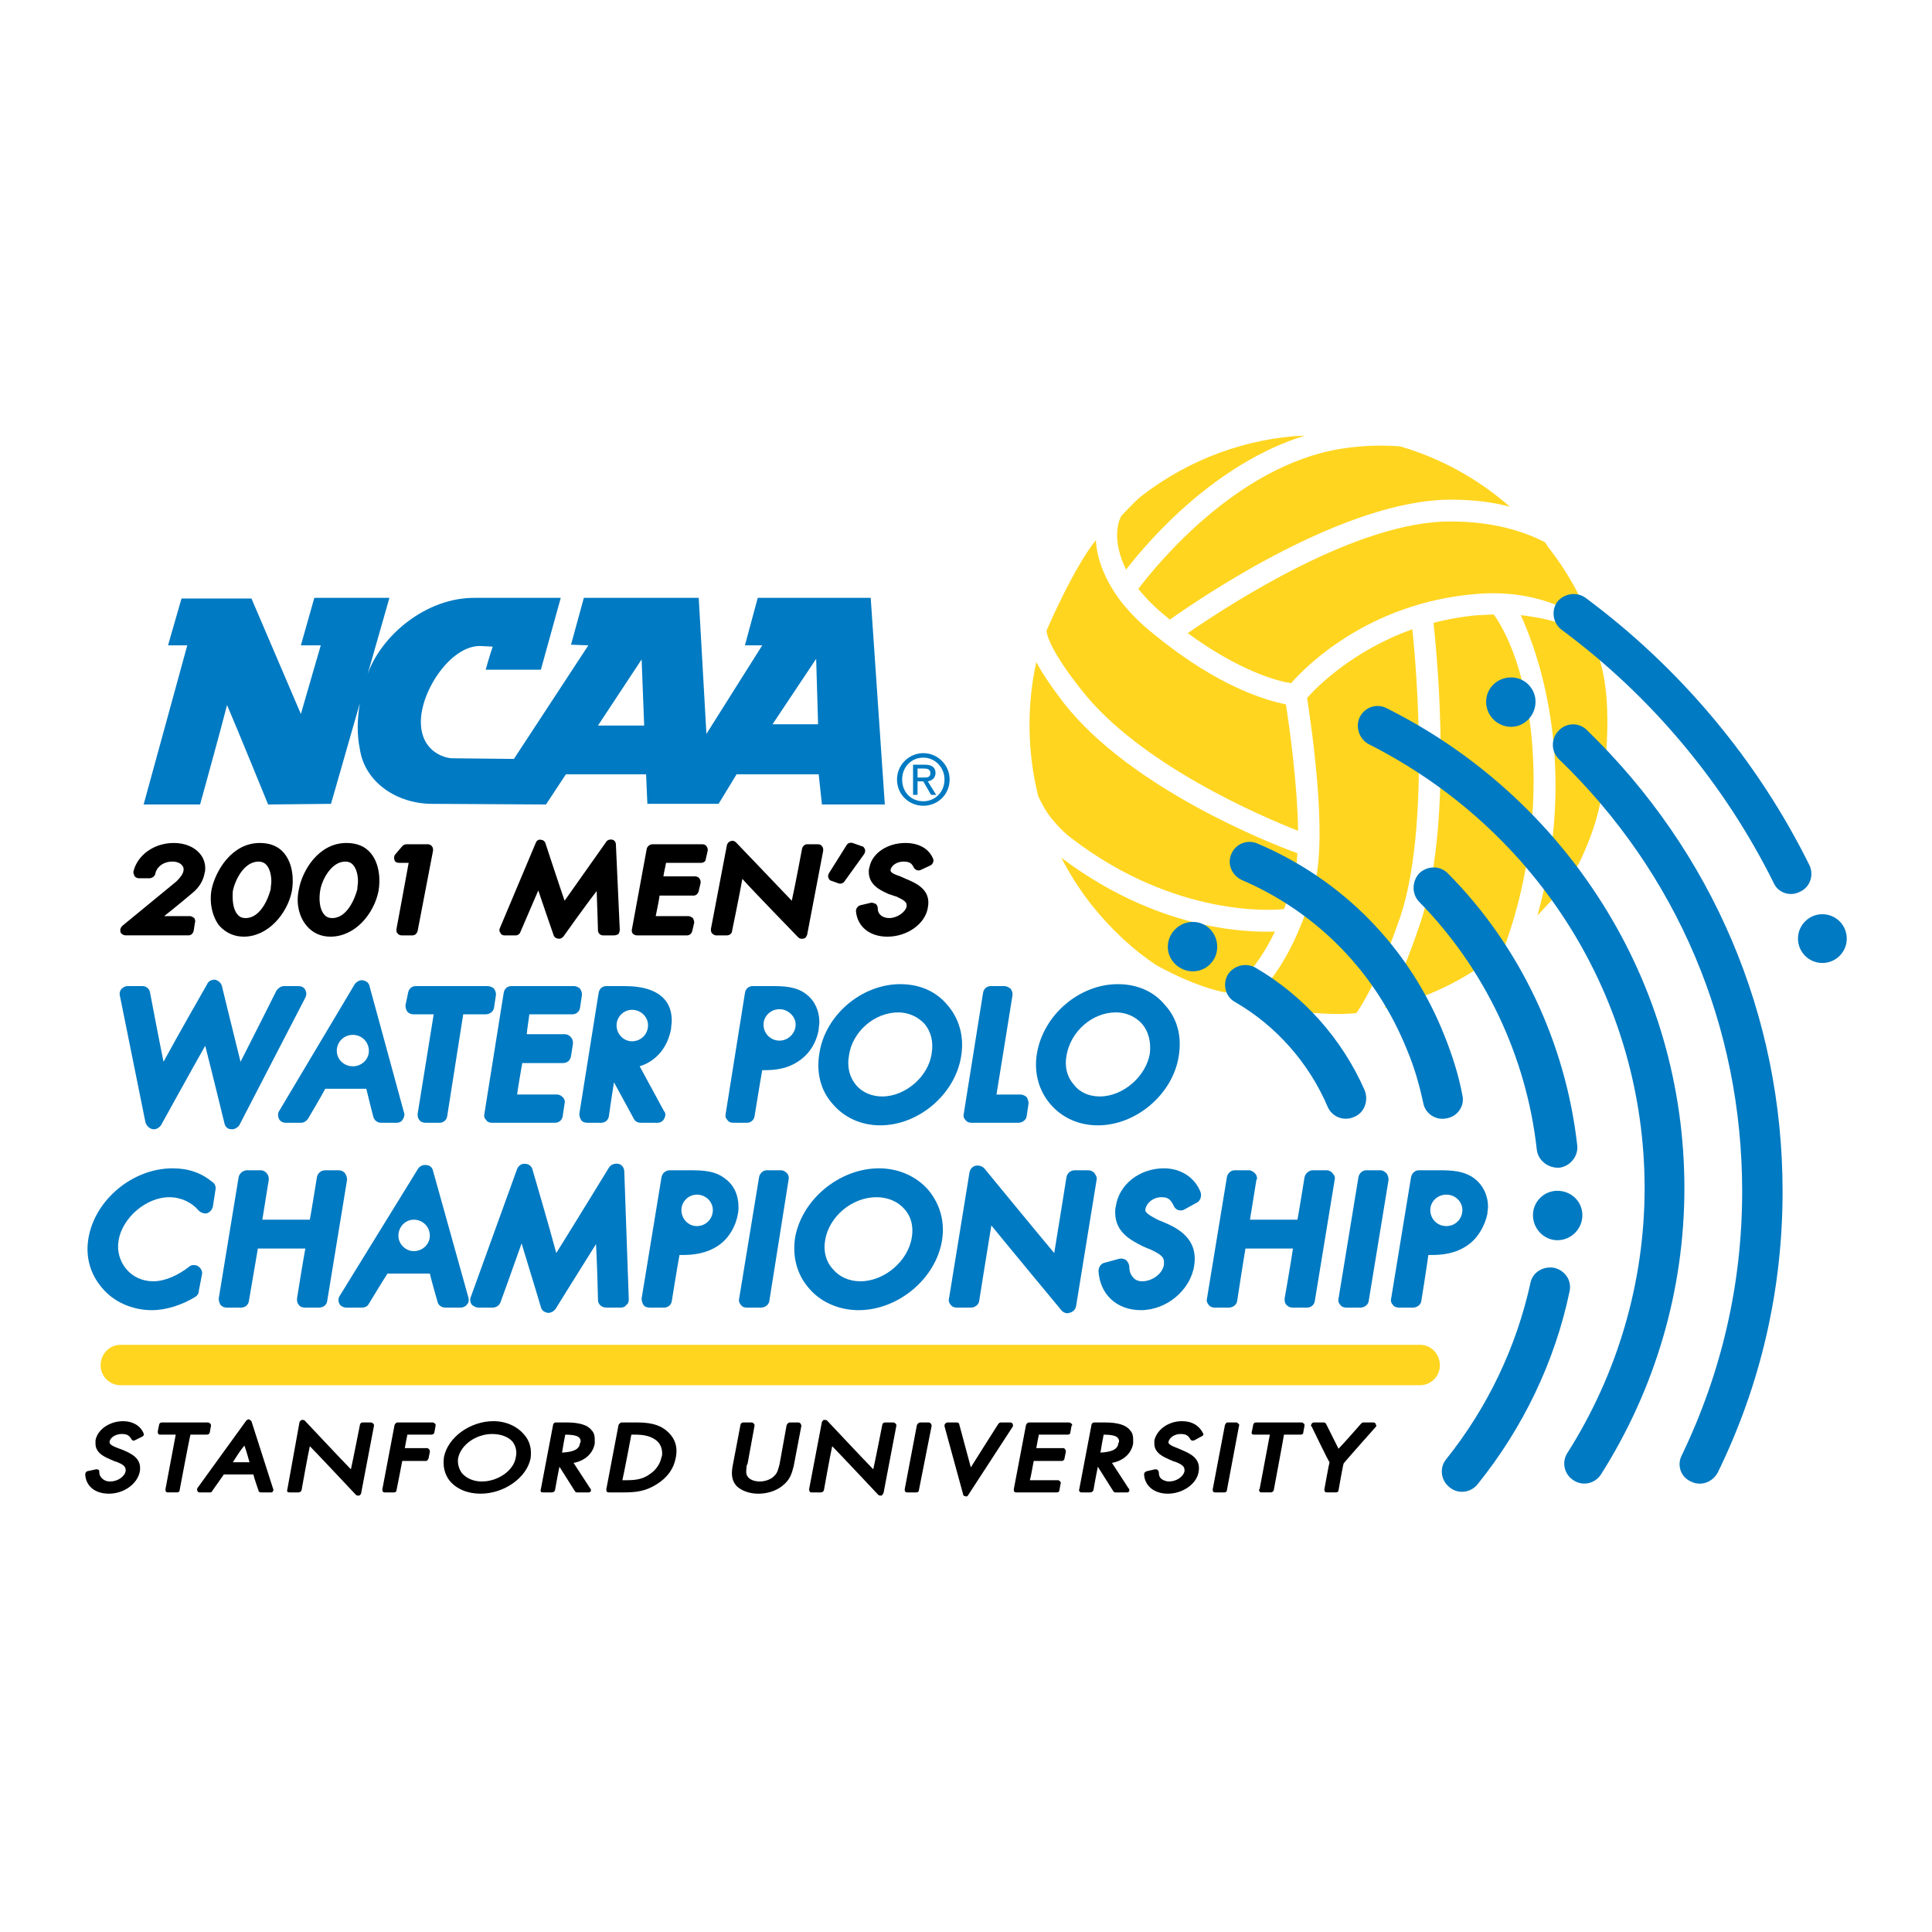 <?xml version="1.0" encoding="utf-8"?>
<!-- Generator: Adobe Illustrator 13.0.0, SVG Export Plug-In . SVG Version: 6.00 Build 14948)  -->
<!DOCTYPE svg PUBLIC "-//W3C//DTD SVG 1.0//EN" "http://www.w3.org/TR/2001/REC-SVG-20010904/DTD/svg10.dtd">
<svg version="1.0" id="Layer_1" xmlns="http://www.w3.org/2000/svg" xmlns:xlink="http://www.w3.org/1999/xlink" x="0px" y="0px"
	 width="192.756px" height="192.756px" viewBox="0 0 192.756 192.756" enable-background="new 0 0 192.756 192.756"
	 xml:space="preserve">
<g>
	<polygon fill-rule="evenodd" clip-rule="evenodd" fill="#FFFFFF" points="0,0 192.756,0 192.756,192.756 0,192.756 0,0 	"/>
	<path fill-rule="evenodd" clip-rule="evenodd" fill="#FFD520" d="M154.097,54.077c-1.985-1.024-5.059-2.049-9.348-2.049
		c-9.284-0.064-21.961,8.195-26.251,11.14c5.25,3.841,9.028,4.802,10.309,4.994c1.473-1.665,7.683-8.003,18.439-8.899
		c5.954-0.512,9.795,1.729,11.524,3.073c-0.961-2.753-2.434-5.378-4.354-7.811C154.353,54.397,154.225,54.205,154.097,54.077
		L154.097,54.077z"/>
	<path fill-rule="evenodd" clip-rule="evenodd" fill="#FFD520" d="M129.511,82.888c-0.064-4.738-0.896-10.564-1.216-12.613
		c-1.921-0.384-6.723-1.729-13.062-6.915c-1.409-1.088-2.497-2.241-3.329-3.265c-1.857-2.433-2.497-4.61-2.562-6.21
		c-2.241,2.753-4.93,9.027-4.93,9.027c0,0.064,0,1.537,3.457,5.891C113.697,76.293,126.054,81.543,129.511,82.888L129.511,82.888z"
		/>
	<path fill-rule="evenodd" clip-rule="evenodd" fill="#FFD520" d="M153.008,77.446c-0.128-10.18-3.137-14.981-3.97-16.134
		c-0.576,0-1.088,0.064-1.601,0.064c-1.473,0.128-2.944,0.384-4.417,0.769c0.448,3.969,1.92,20.616-1.345,30.027
		c-1.281,3.842-2.497,6.532-3.521,8.387c4.033-0.896,7.875-2.689,11.332-5.442c0.192-0.128,0.32-0.256,0.513-0.384
		C151.279,91.339,153.072,85.193,153.008,77.446L153.008,77.446z"/>
	<path fill-rule="evenodd" clip-rule="evenodd" fill="#FFD520" d="M104.926,81.671c0.576,0.705,1.28,1.473,2.176,2.113
		c10.244,7.747,19.912,7.043,21.001,6.915c0.384-0.96,0.704-1.984,0.96-3.073c0.192-0.641,0.32-1.473,0.384-2.497
		c-2.496-0.896-16.582-6.402-23.305-14.982c-1.28-1.665-2.177-3.009-2.753-4.098c-0.96,4.418-0.896,8.963,0.192,13.381
		C103.901,80.071,104.285,80.903,104.926,81.671L104.926,81.671z"/>
	<path fill-rule="evenodd" clip-rule="evenodd" fill="#FFD520" d="M139.69,91.531c2.945-8.708,1.665-24.649,1.217-28.747
		c-5.954,2.113-9.604,5.826-10.5,6.851c0.384,2.497,2.049,13.573,0.769,18.503c-1.985,7.363-4.994,10.692-6.787,12.036
		c0.064,0.064,7.427,1.346,10.948,0.896C136.426,99.471,137.962,96.525,139.69,91.531L139.69,91.531z"/>
	<path fill-rule="evenodd" clip-rule="evenodd" fill="#FFD520" d="M122.276,99.021c0.64-0.318,2.816-1.728,4.93-6.082
		c-3.266,0.128-11.973-0.32-21.32-7.363c0.832,1.601,1.793,3.137,2.945,4.61c1.921,2.433,4.161,4.545,6.595,6.146
		C119.203,98.383,121.572,98.895,122.276,99.021L122.276,99.021z"/>
	<path fill-rule="evenodd" clip-rule="evenodd" fill="#FFD520" d="M159.347,64.961c-0.704-0.641-1.024-2.817-7.619-3.586
		c1.856,4.034,5.762,15.238,1.665,29.964c1.601-1.729,3.329-3.458,4.354-5.634c1.856-4.034,2.24-6.659,2.497-10.436
		C160.755,68.098,159.538,65.921,159.347,64.961L159.347,64.961z"/>
	<path fill-rule="evenodd" clip-rule="evenodd" fill="#FFD520" d="M111.84,51.516l-0.128,0.32c-0.063,0.128-0.832,2.049,0.641,4.994
		c2.368-3.073,8.963-10.628,17.862-13.381c-5.762,0.256-11.524,2.305-16.391,6.083C113.057,50.171,111.84,51.516,111.84,51.516
		L111.84,51.516z"/>
	<path fill-rule="evenodd" clip-rule="evenodd" fill="#FFD520" d="M133.672,44.793c-10.308,1.729-18.246,11.524-20.104,13.958l0,0
		c0.833,1.024,1.793,1.985,3.01,2.945c0,0,0.063,0.064,0.128,0.128c3.265-2.305,17.479-11.972,28.043-11.972
		c2.305,0,4.226,0.256,5.89,0.704c-3.201-2.817-6.979-4.866-10.948-6.019C138.026,44.409,136.041,44.409,133.672,44.793
		L133.672,44.793z"/>
	<path fill-rule="evenodd" clip-rule="evenodd" fill="#007AC2" d="M59.66,72.388l4.354-6.595l0.256,6.595H59.66L59.66,72.388z
		 M77.075,72.26l4.354-6.53l0.192,6.53H77.075L77.075,72.26z M88.279,80.263L86.87,59.647H75.602l-1.281,4.738h1.729l-5.57,8.835
		l-0.768-13.573H58.251l-1.28,4.674l1.729,0.064l-7.427,11.333l-6.146-0.064c-0.64,0-3.137-0.576-3.137-3.649
		s2.945-7.555,5.89-7.555l1.28,0.064c-0.256,0.704-0.704,2.305-0.704,2.305h5.506l1.985-7.171h-8.515
		c-4.93-0.064-9.412,3.777-10.756,7.619l2.177-7.619h-7.491l-1.344,4.738h1.985l-1.985,6.851l-4.93-11.524h-6.979l-1.345,4.674
		h1.921L14.33,80.263h5.634c0,0,2.177-7.875,2.689-9.923c0.833,1.92,4.098,9.923,4.098,9.923l6.274-0.063l2.881-10.052
		c-0.256,1.537-0.32,3.073,0,4.61c0.512,3.329,3.713,5.442,7.235,5.442l11.332,0.063l1.985-3.009h8.003l0.128,2.945h7.106
		l1.793-2.945h8.195l0.32,3.009H88.279L88.279,80.263z"/>
	<path fill-rule="evenodd" clip-rule="evenodd" fill="#007AC2" d="M90.007,77.766c0-1.217,0.897-2.177,2.113-2.177
		c1.153,0,2.113,0.96,2.113,2.177c0,1.28-0.96,2.177-2.113,2.177C90.904,79.943,90.007,79.046,90.007,77.766L90.007,77.766z
		 M92.12,80.391c1.409,0,2.625-1.089,2.625-2.625c0-1.473-1.216-2.625-2.625-2.625c-1.408,0-2.625,1.152-2.625,2.625
		C89.495,79.302,90.712,80.391,92.12,80.391L92.12,80.391z M91.544,77.958h0.576l0.769,1.344h0.512l-0.833-1.344
		c0.384-0.064,0.769-0.32,0.769-0.832c0-0.577-0.384-0.833-1.088-0.833h-1.153v3.009h0.448V77.958L91.544,77.958z M91.544,77.574
		v-0.896h0.641c0.32,0,0.64,0.064,0.64,0.448c0,0.448-0.32,0.448-0.705,0.448H91.544L91.544,77.574z"/>
	<path fill-rule="evenodd" clip-rule="evenodd" d="M12.281,141.791c-1.344,0-2.561,0.832-2.753,1.92c0,0.064,0,0.193,0,0.32
		c0,0.961,0.96,1.346,1.537,1.602l0.448,0.191h0.064c0.64,0.256,0.96,0.447,0.96,0.832c0,0,0,0.064,0,0.129
		c-0.128,0.576-0.833,1.023-1.537,1.023c-0.384,0-0.64-0.127-0.833-0.32c-0.128-0.127-0.256-0.32-0.256-0.576
		c0-0.127,0-0.191-0.064-0.256c-0.064-0.064-0.192-0.064-0.256-0.064l-0.896,0.193c-0.128,0.064-0.192,0.191-0.192,0.32
		c0.064,1.152,0.96,1.92,2.369,1.92c1.473,0,2.817-0.961,3.073-2.176c0.256-1.41-0.96-1.857-1.665-2.178l-0.512-0.191
		c-0.512-0.193-0.896-0.385-0.832-0.641c0.064-0.449,0.64-0.77,1.216-0.77s0.769,0.193,0.96,0.514
		c0.064,0.127,0.192,0.191,0.32,0.127l0.768-0.383c0.128-0.064,0.192-0.193,0.128-0.32C14.01,142.238,13.242,141.791,12.281,141.791
		L12.281,141.791z"/>
	<path fill-rule="evenodd" clip-rule="evenodd" d="M20.925,142.943l0.128-0.705l0,0c0-0.127-0.064-0.191-0.064-0.191
		c-0.064-0.064-0.128-0.129-0.256-0.129h-4.609c-0.128,0-0.256,0.129-0.256,0.258l-0.128,0.639c0,0.064,0,0.193,0.064,0.256
		c0.064,0.064,0.128,0.064,0.192,0.064c0,0,1.089,0,1.537,0c-0.128,0.641-1.024,5.443-1.024,5.443v0.062
		c0,0.064,0,0.129,0.064,0.193c0.064,0.064,0.128,0.064,0.192,0.064h0.896c0.128,0,0.256-0.064,0.256-0.193
		c0,0,0.96-5.121,1.088-5.57c0.32,0,1.601,0,1.601,0C20.797,143.135,20.861,143.07,20.925,142.943L20.925,142.943z"/>
	<path fill-rule="evenodd" clip-rule="evenodd" d="M25.086,141.791c-0.064-0.064-0.128-0.129-0.256-0.191
		c-0.064,0-0.192,0.062-0.256,0.127l-4.866,6.723c-0.063,0.129-0.063,0.256,0,0.32c0.064,0.129,0.128,0.129,0.256,0.129h0.96
		c0.064,0,0.192,0,0.192-0.064c0,0,1.088-1.537,1.217-1.729c0.256,0,2.625,0,2.945,0c0.064,0.32,0.512,1.6,0.512,1.6
		c0,0.129,0.127,0.193,0.256,0.193h0.96c0.064,0,0.192,0,0.192-0.064c0.064-0.129,0.128-0.193,0.064-0.256L25.086,141.791
		L25.086,141.791z M24.382,144.225c0.192,0.512,0.384,1.215,0.512,1.664c-0.448,0-1.152,0-1.665,0
		C23.55,145.377,23.998,144.672,24.382,144.225L24.382,144.225z"/>
	<path fill-rule="evenodd" clip-rule="evenodd" d="M36.995,141.918h-0.833c-0.128,0-0.256,0.129-0.256,0.258
		c0,0-0.705,3.584-0.896,4.416c-0.64-0.639-4.61-4.865-4.61-4.865c-0.064-0.064-0.192-0.064-0.256-0.064
		c-0.127,0-0.192,0.129-0.256,0.193l-1.216,6.723c-0.064,0.127,0,0.191,0,0.256c0.064,0.064,0.192,0.064,0.256,0.064h0.833
		c0.128,0,0.256-0.064,0.32-0.193c0,0,0.64-3.584,0.832-4.418c0.64,0.641,4.61,4.867,4.61,4.867c0.064,0.062,0.192,0.062,0.32,0.062
		c0.064-0.062,0.192-0.127,0.192-0.256l1.28-6.723c0-0.062,0-0.127-0.064-0.191S37.123,141.918,36.995,141.918L36.995,141.918z"/>
	<path fill-rule="evenodd" clip-rule="evenodd" d="M43.142,141.918h-3.458c-0.192,0-0.256,0.129-0.32,0.258l-1.216,6.402
		c0,0.127,0,0.191,0.064,0.256s0.128,0.064,0.192,0.064H39.3c0.128,0,0.256-0.064,0.256-0.193c0,0,0.512-2.561,0.576-2.945
		c0.384,0,2.369,0,2.369,0c0.128,0,0.192-0.127,0.256-0.256l0.128-0.641c0-0.062,0-0.062,0-0.062c0-0.064,0-0.129-0.064-0.193
		s-0.128-0.127-0.192-0.127c0,0-1.729,0-2.241,0c0.064-0.385,0.192-1.025,0.256-1.346c0.384,0,2.369,0,2.369,0
		c0.192,0,0.256-0.064,0.32-0.191l0.128-0.705l0,0c0-0.127,0-0.191-0.064-0.191C43.333,141.982,43.27,141.918,43.142,141.918
		L43.142,141.918z"/>
	<path fill-rule="evenodd" clip-rule="evenodd" d="M49.224,141.791c-2.305,0-4.545,1.6-4.93,3.586
		c-0.128,0.895,0.064,1.729,0.576,2.367c0.704,0.834,1.793,1.281,3.073,1.281c2.369,0,4.609-1.6,4.994-3.521
		c0.128-0.896-0.064-1.729-0.64-2.369C51.593,142.303,50.504,141.791,49.224,141.791L49.224,141.791z M48.071,147.809
		c-0.833,0-1.537-0.32-1.985-0.832c-0.32-0.447-0.448-0.961-0.384-1.473c0.256-1.344,1.792-2.434,3.393-2.434
		c0.833,0,1.601,0.258,2.049,0.77c0.32,0.447,0.448,0.961,0.32,1.537C51.272,146.721,49.672,147.809,48.071,147.809L48.071,147.809z
		"/>
	<path fill-rule="evenodd" clip-rule="evenodd" d="M56.522,141.918h-1.088c-0.128,0-0.256,0.129-0.256,0.258l-1.217,6.402
		c-0.064,0.127,0,0.191,0,0.256c0.064,0.064,0.192,0.064,0.256,0.064h0.832c0.128,0,0.256-0.064,0.32-0.193
		c0,0,0.32-1.793,0.448-2.369c0.32,0.514,1.537,2.434,1.537,2.434c0.064,0.129,0.192,0.129,0.256,0.129h1.088
		c0.064,0,0.192,0,0.256-0.129c0-0.064,0-0.064,0-0.129c0-0.062,0-0.127-0.064-0.127c0,0-1.28-1.984-1.665-2.561
		c1.089-0.193,1.921-0.896,2.113-1.922c0-0.127,0-0.256,0-0.447c0-0.32-0.064-0.641-0.32-0.896
		C58.635,142.176,57.803,141.918,56.522,141.918L56.522,141.918z M56.395,143.135c0.576,0,1.217,0.064,1.409,0.32
		c0.064,0.064,0.128,0.193,0.128,0.32c0,0.064,0,0.129-0.064,0.191c-0.064,0.641-0.641,0.896-1.793,0.961
		C56.139,144.48,56.331,143.455,56.395,143.135L56.395,143.135L56.395,143.135z"/>
	<path fill-rule="evenodd" clip-rule="evenodd" d="M66.51,142.752c-0.832-0.705-1.856-0.834-3.073-0.834h-1.408
		c-0.128,0-0.256,0.129-0.32,0.258l-1.216,6.402c0,0.127,0,0.191,0.064,0.256s0.128,0.064,0.256,0.064h1.408
		c1.281,0,2.241-0.129,3.33-0.834c1.024-0.639,1.665-1.535,1.856-2.561C67.663,144.352,67.343,143.455,66.51,142.752L66.51,142.752z
		 M62.413,147.682c0,0-0.128,0-0.32,0c0.128-0.514,0.832-4.162,0.896-4.547c0.192,0,0.384,0,0.384,0
		c0.833,0,1.537,0.129,2.113,0.576c0.384,0.32,0.577,0.77,0.577,1.281c0,0.129,0,0.256-0.064,0.385
		c-0.128,0.639-0.512,1.279-1.216,1.729C64.078,147.617,63.31,147.682,62.413,147.682L62.413,147.682z"/>
	<path fill-rule="evenodd" clip-rule="evenodd" d="M79.635,141.918h-0.832c-0.128,0-0.256,0.129-0.32,0.258l-0.705,3.904
		c-0.128,0.449-0.192,0.896-0.576,1.217c-0.32,0.32-0.896,0.512-1.409,0.512s-1.024-0.191-1.216-0.512
		c-0.192-0.256-0.128-0.705-0.064-1.152l0.064-0.064l0.704-3.842c0-0.062,0-0.127-0.064-0.191s-0.128-0.129-0.192-0.129h-0.896
		c-0.128,0-0.256,0.129-0.256,0.258l-0.768,4.033c-0.128,0.703-0.192,1.473,0.448,2.113c0.512,0.447,1.28,0.703,2.113,0.703
		s1.729-0.256,2.369-0.768c0.832-0.641,0.96-1.281,1.152-1.986l0.768-4.033c0-0.062-0.064-0.127-0.064-0.191
		C79.828,141.982,79.764,141.918,79.635,141.918L79.635,141.918z"/>
	<path fill-rule="evenodd" clip-rule="evenodd" d="M89.111,141.918h-0.833c-0.128,0-0.256,0.129-0.256,0.258
		c0,0-0.705,3.584-0.896,4.416c-0.64-0.639-4.61-4.865-4.61-4.865c-0.064-0.064-0.192-0.064-0.32-0.064
		c-0.064,0-0.128,0.129-0.192,0.193l-1.28,6.723c0,0.127,0.064,0.191,0.064,0.256c0.064,0.064,0.128,0.064,0.256,0.064h0.833
		c0.128,0,0.256-0.064,0.32-0.193c0,0,0.64-3.584,0.832-4.418c0.64,0.641,4.61,4.867,4.61,4.867c0.064,0.062,0.192,0.062,0.32,0.062
		c0.064-0.062,0.128-0.127,0.192-0.256l1.281-6.723c0-0.062,0-0.127-0.064-0.191C89.303,141.982,89.239,141.918,89.111,141.918
		L89.111,141.918z"/>
	<path fill-rule="evenodd" clip-rule="evenodd" d="M92.633,141.918H91.8c-0.128,0-0.256,0.129-0.32,0.258l-1.216,6.402
		c0,0.127,0,0.191,0.064,0.256s0.128,0.064,0.256,0.064h0.833c0.128,0,0.256-0.064,0.256-0.193l1.28-6.467
		c0-0.062-0.064-0.127-0.064-0.191C92.825,141.982,92.761,141.918,92.633,141.918L92.633,141.918z"/>
	<path fill-rule="evenodd" clip-rule="evenodd" d="M100.764,141.918h-0.896c-0.128,0-0.192,0.064-0.256,0.129
		c0,0-2.241,3.521-2.753,4.354c-0.256-0.961-1.153-4.289-1.153-4.289c0-0.129-0.128-0.193-0.256-0.193h-0.896
		c-0.128,0-0.192,0.064-0.256,0.129c-0.063,0.064-0.063,0.129-0.063,0.256l1.856,6.787c0,0.127,0.128,0.191,0.256,0.191
		c0.064,0.064,0.192,0,0.256-0.127l4.417-6.787c0.064-0.064,0.064-0.191,0-0.32C101.02,141.982,100.892,141.918,100.764,141.918
		L100.764,141.918z"/>
	<path fill-rule="evenodd" clip-rule="evenodd" d="M106.654,141.918h-3.97c-0.192,0-0.256,0.129-0.32,0.258l-1.217,6.402
		c0,0.127,0,0.191,0.064,0.256s0.128,0.064,0.192,0.064h4.033c0.128,0,0.256-0.064,0.256-0.193l0.128-0.703
		c0.064-0.064,0-0.129-0.063-0.193c0-0.064-0.128-0.127-0.192-0.127c0,0-2.241,0-2.816,0c0.128-0.449,0.319-1.602,0.384-1.922
		c0.384,0,2.817,0,2.817,0c0.128,0,0.256-0.127,0.256-0.256l0.128-0.641c0-0.062,0-0.062,0-0.062c0-0.064,0-0.129-0.064-0.193
		c0-0.064-0.128-0.127-0.191-0.127c0,0-2.177,0-2.689,0c0.064-0.385,0.192-1.025,0.256-1.346c0.385,0,2.882,0,2.882,0
		c0.128,0,0.256-0.064,0.256-0.191l0.128-0.705c0.064,0,0.064,0,0.064,0c0-0.127-0.064-0.191-0.064-0.191
		C106.846,141.982,106.718,141.918,106.654,141.918L106.654,141.918z"/>
	<path fill-rule="evenodd" clip-rule="evenodd" d="M110.239,141.918h-1.088c-0.129,0-0.257,0.129-0.257,0.258l-1.216,6.402
		c-0.064,0.127,0,0.191,0.063,0.256c0,0.064,0.128,0.064,0.192,0.064h0.832c0.128,0,0.256-0.064,0.32-0.193
		c0,0,0.32-1.793,0.448-2.369c0.32,0.514,1.536,2.434,1.536,2.434c0.064,0.129,0.192,0.129,0.257,0.129h1.088
		c0.064,0,0.192,0,0.257-0.129c0-0.064,0-0.064,0-0.129c0-0.062,0-0.127-0.064-0.127c0,0-1.28-1.984-1.665-2.561
		c1.089-0.193,1.921-0.896,2.113-1.922c0-0.127,0-0.256,0-0.447c0-0.32-0.064-0.641-0.32-0.896
		C112.353,142.176,111.52,141.918,110.239,141.918L110.239,141.918z M110.111,143.135c0.576,0,1.217,0.064,1.408,0.32
		c0.064,0.064,0.129,0.193,0.129,0.32c0,0.064,0,0.129-0.064,0.191c-0.064,0.641-0.641,0.896-1.793,0.961
		C109.855,144.48,110.047,143.455,110.111,143.135L110.111,143.135L110.111,143.135z"/>
	<path fill-rule="evenodd" clip-rule="evenodd" d="M117.923,141.791c-1.345,0-2.497,0.832-2.754,1.92c0,0.064,0,0.193,0,0.32
		c0,0.961,0.961,1.346,1.537,1.602l0.448,0.191h0.063c0.641,0.256,0.961,0.447,0.961,0.832c0,0,0,0.064,0,0.129
		c-0.128,0.576-0.833,1.023-1.537,1.023c-0.32,0-0.64-0.127-0.832-0.32c-0.128-0.127-0.192-0.32-0.192-0.576
		c0-0.127-0.063-0.191-0.128-0.256c-0.063-0.064-0.128-0.064-0.256-0.064l-0.832,0.193c-0.192,0.064-0.257,0.191-0.257,0.32
		c0.064,1.152,1.024,1.92,2.369,1.92c1.473,0,2.881-0.961,3.073-2.176c0.256-1.41-0.96-1.857-1.664-2.178l-0.448-0.191
		c-0.513-0.193-0.961-0.385-0.896-0.641c0.128-0.449,0.64-0.77,1.216-0.77c0.577,0,0.769,0.193,0.961,0.514
		c0.063,0.127,0.191,0.191,0.384,0.127l0.704-0.383c0.192-0.064,0.257-0.193,0.192-0.32
		C119.651,142.238,118.946,141.791,117.923,141.791L117.923,141.791z"/>
	<path fill-rule="evenodd" clip-rule="evenodd" d="M123.364,141.918h-0.896c-0.128,0-0.191,0.129-0.256,0.258l-1.217,6.402
		c0,0.127,0,0.191,0.064,0.256s0.128,0.064,0.192,0.064h0.896c0.128,0,0.256-0.064,0.256-0.193l1.217-6.467
		c0.063-0.062,0-0.127-0.064-0.191S123.429,141.918,123.364,141.918L123.364,141.918z"/>
	<path fill-rule="evenodd" clip-rule="evenodd" d="M129.895,141.918h-4.609c-0.128,0-0.256,0.129-0.256,0.258l-0.128,0.639
		c-0.064,0.064,0,0.193,0,0.256c0.063,0.064,0.191,0.064,0.256,0.064c0,0,1.088,0,1.536,0c-0.128,0.641-1.024,5.443-1.024,5.443
		c-0.063,0-0.063,0.062-0.063,0.062c0,0.064,0.063,0.129,0.063,0.193c0.064,0.064,0.192,0.064,0.257,0.064h0.832
		c0.128,0,0.256-0.064,0.32-0.193c0,0,0.96-5.121,1.024-5.57c0.384,0,1.664,0,1.664,0c0.128,0,0.257-0.064,0.257-0.191l0.128-0.705
		l0,0c0-0.127,0-0.191-0.064-0.191C130.023,141.982,129.959,141.918,129.895,141.918L129.895,141.918z"/>
	<path fill-rule="evenodd" clip-rule="evenodd" d="M137.258,142.111c0-0.129-0.128-0.193-0.256-0.193h-0.961
		c-0.128,0-0.191,0.064-0.256,0.129c0,0-1.793,2.049-2.24,2.496c-0.257-0.512-1.217-2.432-1.217-2.432
		c-0.064-0.129-0.128-0.193-0.256-0.193h-0.961c-0.128,0-0.192,0.064-0.256,0.129c0,0.064-0.064,0.129-0.064,0.191
		c0,0,0,0.064,0.064,0.064c0,0,1.664,3.457,1.793,3.586c-0.064,0.191-0.513,2.689-0.513,2.689v0.062c0,0.064,0,0.129,0.064,0.193
		c0.063,0.064,0.128,0.064,0.191,0.064h0.896c0.128,0,0.257-0.064,0.257-0.193c0,0,0.447-2.561,0.512-2.689
		c0.064-0.127,3.201-3.648,3.201-3.648s0.064-0.064,0.064-0.129C137.322,142.176,137.258,142.111,137.258,142.111L137.258,142.111z"
		/>
	<path fill-rule="evenodd" clip-rule="evenodd" fill="#FFD520" d="M141.676,134.172H12.025c-1.088,0-1.985,0.896-1.985,2.049
		c0,1.088,0.896,1.984,1.985,1.984h129.65c1.088,0,1.984-0.896,1.984-1.984C143.66,135.068,142.764,134.172,141.676,134.172
		L141.676,134.172z"/>
	<path fill-rule="evenodd" clip-rule="evenodd" fill="#007AC2" d="M152.688,128.025c-1.408,6.402-4.289,12.422-8.387,17.543
		c-0.704,0.832-0.576,2.113,0.319,2.816c0.833,0.705,2.113,0.576,2.817-0.32c4.482-5.57,7.684-12.164,9.155-19.207
		c0.257-1.088-0.447-2.113-1.536-2.369C153.969,126.297,152.88,126.938,152.688,128.025L152.688,128.025z"/>
	<path fill-rule="evenodd" clip-rule="evenodd" fill="#007AC2" d="M144.108,103.312c-3.457-8.708-10.052-15.495-18.631-19.144
		c-1.024-0.448-2.177,0-2.625,1.024s0.063,2.177,1.088,2.625c7.556,3.266,13.382,9.284,16.454,16.967
		c0.705,1.664,1.217,3.457,1.602,5.25c0.191,1.088,1.28,1.793,2.368,1.535c1.089-0.191,1.793-1.279,1.537-2.305
		C145.518,107.217,144.877,105.232,144.108,103.312L144.108,103.312z"/>
	<path fill-rule="evenodd" clip-rule="evenodd" fill="#007AC2" d="M125.221,96.525c-0.96-0.512-2.177-0.192-2.753,0.769
		c-0.512,0.96-0.191,2.177,0.769,2.688c4.098,2.369,7.363,6.082,9.22,10.436c0.448,1.025,1.601,1.473,2.625,1.025
		c1.024-0.385,1.473-1.602,1.088-2.625C133.929,103.695,130.087,99.342,125.221,96.525L125.221,96.525z"/>
	<path fill-rule="evenodd" clip-rule="evenodd" fill="#007AC2" d="M157.361,114.26c-1.152-10.18-5.698-19.847-12.868-27.082
		c-0.769-0.833-2.05-0.833-2.882-0.064c-0.769,0.832-0.769,2.113,0,2.881c6.53,6.659,10.692,15.429,11.717,24.714
		c0.128,1.088,1.152,1.855,2.24,1.793C156.657,116.373,157.489,115.348,157.361,114.26L157.361,114.26z"/>
	<path fill-rule="evenodd" clip-rule="evenodd" fill="#007AC2" d="M159.858,90.123c-5.25-8.324-12.677-15.046-21.512-19.464
		c-0.961-0.512-2.178-0.128-2.689,0.896c-0.448,0.96-0.064,2.177,0.896,2.689c16.967,8.579,27.53,25.546,27.53,44.306
		c0,9.346-2.688,18.502-7.683,26.377c-0.641,0.961-0.32,2.178,0.576,2.754c0.96,0.641,2.177,0.32,2.753-0.576
		c5.442-8.58,8.323-18.439,8.323-28.555C168.054,108.434,165.236,98.639,159.858,90.123L159.858,90.123z"/>
	<path fill-rule="evenodd" clip-rule="evenodd" fill="#007AC2" d="M158.322,72.836c-0.769-0.768-2.049-0.768-2.817,0.064
		c-0.769,0.768-0.769,2.049,0,2.817c11.845,11.396,18.312,26.699,18.312,43.152c0,9.221-2.049,18.057-6.019,26.314
		c-0.513,0.961-0.128,2.178,0.896,2.625c1.024,0.514,2.177,0.064,2.688-0.896c4.29-8.771,6.467-18.246,6.467-28.043
		C177.85,101.328,170.871,85,158.322,72.836L158.322,72.836z"/>
	<path fill-rule="evenodd" clip-rule="evenodd" fill="#007AC2" d="M180.539,86.345c-5.187-10.5-12.934-19.72-22.345-26.698
		c-0.896-0.64-2.113-0.448-2.817,0.384c-0.641,0.896-0.448,2.177,0.448,2.817c8.899,6.595,16.198,15.302,21.128,25.226
		c0.448,1.024,1.665,1.408,2.625,0.896C180.603,88.522,180.986,87.306,180.539,86.345L180.539,86.345z"/>
	<path fill-rule="evenodd" clip-rule="evenodd" fill="#007AC2" d="M184.252,93.644c0,1.345-1.089,2.433-2.433,2.433
		c-1.345,0-2.434-1.088-2.434-2.433c0-1.344,1.089-2.433,2.434-2.433C183.163,91.211,184.252,92.3,184.252,93.644L184.252,93.644z"
		/>
	<path fill-rule="evenodd" clip-rule="evenodd" fill="#007AC2" d="M153.2,70.019c0,1.345-1.089,2.497-2.434,2.497
		c-1.408,0-2.496-1.152-2.496-2.497s1.088-2.433,2.496-2.433C152.111,67.586,153.2,68.674,153.2,70.019L153.2,70.019z"/>
	<path fill-rule="evenodd" clip-rule="evenodd" fill="#007AC2" d="M121.443,94.477c0,1.345-1.088,2.433-2.433,2.433
		s-2.497-1.088-2.497-2.433c0-1.409,1.152-2.497,2.497-2.497S121.443,93.068,121.443,94.477L121.443,94.477z"/>
	<path fill-rule="evenodd" clip-rule="evenodd" fill="#007AC2" d="M157.874,121.238c0,1.346-1.089,2.498-2.497,2.498
		c-1.345,0-2.433-1.152-2.433-2.498c0-1.344,1.088-2.432,2.433-2.432C156.785,118.807,157.874,119.895,157.874,121.238
		L157.874,121.238z"/>
	<path fill-rule="evenodd" clip-rule="evenodd" fill="#007AC2" d="M17.211,116.564c-3.97,0-7.747,3.139-8.387,6.979
		c-0.32,1.857,0.192,3.586,1.344,4.932c1.153,1.408,3.009,2.24,4.994,2.24c1.409,0,3.009-0.512,4.354-1.346
		c0.192-0.127,0.32-0.318,0.32-0.576l0.32-1.664c0.064-0.32-0.128-0.641-0.448-0.832c-0.256-0.129-0.64-0.129-0.896,0.129
		c-1.088,0.832-2.369,1.408-3.521,1.408c-1.088,0-2.049-0.449-2.689-1.217c-0.64-0.77-0.96-1.793-0.768-2.881
		c0.384-2.242,2.753-4.291,5.058-4.291c1.153,0,2.241,0.514,2.945,1.346c0.192,0.191,0.512,0.32,0.832,0.256
		c0.32-0.129,0.512-0.385,0.577-0.705l0.256-1.664c0.064-0.256-0.064-0.576-0.256-0.705
		C20.093,117.014,18.812,116.564,17.211,116.564L17.211,116.564z"/>
	<path fill-rule="evenodd" clip-rule="evenodd" fill="#007AC2" d="M34.434,117.078c-0.128-0.193-0.384-0.32-0.64-0.32h-1.345
		c-0.448,0-0.769,0.32-0.833,0.703c0,0-0.512,3.201-0.704,4.227c-0.896,0-3.521,0-4.738,0c0.192-1.217,0.64-3.971,0.64-3.971
		c0-0.062,0-0.062,0-0.127c0-0.193-0.064-0.385-0.192-0.512c-0.128-0.193-0.384-0.32-0.576-0.32h-1.409
		c-0.384,0-0.768,0.32-0.832,0.703l-1.985,12.102c0,0.191,0.064,0.447,0.192,0.641c0.192,0.191,0.384,0.256,0.64,0.256h1.409
		c0.384,0,0.705-0.256,0.769-0.641c0,0,0.704-4.162,0.896-5.25c0.896,0,3.521,0,4.738,0c-0.256,1.344-0.832,4.994-0.832,4.994
		s0,0.062,0,0.127c0,0.193,0.064,0.385,0.192,0.514c0.128,0.191,0.384,0.256,0.64,0.256h1.345c0.448,0,0.768-0.256,0.832-0.641
		l1.985-12.102C34.626,117.461,34.562,117.27,34.434,117.078L34.434,117.078z"/>
	<path fill-rule="evenodd" clip-rule="evenodd" fill="#007AC2" d="M61.708,116.117c-0.384-0.064-0.768,0.064-0.96,0.385
		c0,0-3.841,6.273-5.25,8.514c-0.64-2.432-2.369-8.322-2.369-8.322c-0.064-0.32-0.384-0.576-0.704-0.576
		c-0.385-0.064-0.705,0.191-0.833,0.512l-4.61,12.74c-0.128,0.256-0.064,0.578,0.064,0.77c0.192,0.191,0.448,0.32,0.704,0.32h1.409
		c0.32,0,0.64-0.193,0.769-0.512c0,0,1.28-3.521,2.112-5.891c0.769,2.496,1.921,6.338,1.921,6.338
		c0.064,0.32,0.32,0.512,0.641,0.576c0.32,0.064,0.64-0.129,0.832-0.385c0,0,2.497-4.033,4.034-6.467
		c0.128,2.434,0.192,5.57,0.192,5.57c0,0.449,0.384,0.77,0.833,0.77h1.409c0.256,0,0.448-0.064,0.576-0.256
		c0.192-0.129,0.256-0.32,0.256-0.578l-0.448-12.74C62.285,116.502,62.029,116.182,61.708,116.117L61.708,116.117z"/>
	<path fill-rule="evenodd" clip-rule="evenodd" fill="#007AC2" d="M77.907,116.758h-1.408c-0.384,0-0.705,0.32-0.769,0.703
		l-1.985,12.102c-0.064,0.191,0,0.447,0.192,0.641c0.128,0.191,0.32,0.256,0.576,0.256h1.408c0.384,0,0.769-0.256,0.833-0.641
		l1.921-12.102c0.064-0.256,0-0.447-0.128-0.639C78.355,116.885,78.163,116.758,77.907,116.758L77.907,116.758z"/>
	<path fill-rule="evenodd" clip-rule="evenodd" fill="#007AC2" d="M87.703,116.564c-3.969,0-7.747,3.139-8.387,6.979
		c-0.256,1.857,0.192,3.586,1.345,4.932c1.152,1.408,3.009,2.24,4.994,2.24c3.97,0,7.683-3.137,8.323-6.914
		c0.32-1.922-0.192-3.65-1.344-5.059C91.48,117.396,89.688,116.564,87.703,116.564L87.703,116.564z M90.968,123.48
		c-0.384,2.367-2.753,4.354-5.122,4.354c-1.152,0-2.112-0.449-2.753-1.217c-0.704-0.77-0.96-1.793-0.768-2.881
		c0.384-2.369,2.689-4.291,5.122-4.291c1.152,0,2.177,0.449,2.817,1.217C90.904,121.367,91.16,122.391,90.968,123.48L90.968,123.48z
		"/>
	<path fill-rule="evenodd" clip-rule="evenodd" fill="#007AC2" d="M108.574,116.758h-1.344c-0.448,0-0.769,0.32-0.832,0.703
		c0,0-0.833,5.25-1.217,7.555c-1.729-2.049-6.979-8.451-6.979-8.451c-0.257-0.256-0.577-0.32-0.897-0.256
		c-0.256,0.064-0.512,0.32-0.576,0.641l-2.048,12.613c-0.064,0.191,0,0.447,0.192,0.641c0.128,0.191,0.384,0.256,0.576,0.256h1.409
		c0.384,0,0.768-0.256,0.832-0.641c0,0,0.832-5.25,1.217-7.555c1.664,2.049,6.979,8.451,6.979,8.451
		c0.192,0.256,0.576,0.383,0.832,0.256c0.32-0.064,0.576-0.32,0.641-0.641l2.049-12.613c0.063-0.256-0.064-0.447-0.192-0.639
		C109.087,116.885,108.831,116.758,108.574,116.758L108.574,116.758z"/>
	<path fill-rule="evenodd" clip-rule="evenodd" fill="#007AC2" d="M116.13,116.564c-2.433,0-4.481,1.602-4.802,3.777
		c-0.064,0.193-0.064,0.449-0.064,0.641c0,2.049,1.729,2.818,2.689,3.33c0,0,0.704,0.32,0.768,0.32l0,0
		c1.089,0.512,1.409,0.768,1.409,1.279c0,0.064,0,0.129,0,0.256c-0.128,0.896-1.152,1.666-2.177,1.666
		c-0.385,0-0.705-0.129-0.896-0.385c-0.257-0.256-0.384-0.641-0.384-1.023c0-0.258-0.129-0.514-0.32-0.705
		c-0.192-0.129-0.448-0.191-0.704-0.129l-1.409,0.385c-0.384,0.064-0.641,0.449-0.641,0.832c0.129,2.305,1.793,3.906,4.226,3.906
		c2.562,0,4.931-1.984,5.314-4.418c0.448-2.754-1.729-3.777-2.881-4.289l-0.769-0.32c-0.832-0.449-1.28-0.705-1.217-1.025
		c0.129-0.703,0.833-1.217,1.602-1.217c0.64,0,0.896,0.193,1.216,0.834c0.064,0.191,0.256,0.383,0.448,0.447
		c0.256,0.064,0.448,0.064,0.641-0.064l1.28-0.703c0.32-0.193,0.448-0.641,0.32-1.025
		C119.203,117.461,117.794,116.564,116.13,116.564L116.13,116.564z"/>
	<path fill-rule="evenodd" clip-rule="evenodd" fill="#007AC2" d="M132.392,116.758h-1.408c-0.384,0-0.769,0.32-0.832,0.703
		c0,0-0.513,3.201-0.705,4.227c-0.896,0-3.521,0-4.737,0c0.192-1.217,0.641-3.971,0.641-3.971c0.063-0.062,0.063-0.062,0.063-0.127
		c0-0.193-0.063-0.385-0.192-0.512c-0.191-0.193-0.384-0.32-0.64-0.32h-1.408c-0.385,0-0.705,0.32-0.769,0.703l-1.985,12.102
		c-0.063,0.191,0,0.447,0.192,0.641c0.128,0.191,0.384,0.256,0.576,0.256h1.409c0.384,0,0.768-0.256,0.832-0.641
		c0,0,0.64-4.162,0.832-5.25c0.896,0,3.521,0,4.737,0c-0.191,1.344-0.832,4.994-0.832,4.994s0,0.062,0,0.127
		c0,0.193,0.064,0.385,0.192,0.514c0.192,0.191,0.384,0.256,0.64,0.256h1.409c0.384,0,0.704-0.256,0.769-0.641l1.984-12.102
		c0.064-0.256,0-0.447-0.192-0.639C132.84,116.885,132.584,116.758,132.392,116.758L132.392,116.758z"/>
	<path fill-rule="evenodd" clip-rule="evenodd" fill="#007AC2" d="M137.706,116.758h-1.408c-0.385,0-0.705,0.32-0.769,0.703
		l-1.984,12.102c-0.064,0.191,0,0.447,0.191,0.641c0.128,0.191,0.385,0.256,0.576,0.256h1.409c0.384,0,0.768-0.256,0.832-0.641
		l1.984-12.102c0-0.256-0.063-0.447-0.191-0.639C138.154,116.885,137.962,116.758,137.706,116.758L137.706,116.758z"/>
	<path fill-rule="evenodd" clip-rule="evenodd" fill="#007AC2" d="M46.727,129.434l-3.521-12.613
		c-0.064-0.318-0.32-0.576-0.641-0.576c-0.32-0.062-0.64,0.064-0.832,0.32l-7.811,12.678c-0.192,0.256-0.192,0.576-0.064,0.832
		s0.448,0.385,0.704,0.385h1.537c0.32,0,0.576-0.129,0.704-0.385c0,0,1.473-2.434,1.857-3.01c0.64,0,3.33,0,4.226,0
		c0.192,0.832,0.769,2.818,0.769,2.818c0.064,0.32,0.384,0.576,0.768,0.576h1.537c0.256,0,0.512-0.129,0.64-0.32
		C46.791,129.947,46.791,129.689,46.727,129.434L46.727,129.434z M41.285,124.824c-0.832,0-1.537-0.705-1.537-1.537
		c0-0.896,0.705-1.6,1.537-1.6c0.896,0,1.601,0.703,1.601,1.6C42.885,124.119,42.181,124.824,41.285,124.824L41.285,124.824z"/>
	<path fill-rule="evenodd" clip-rule="evenodd" fill="#007AC2" d="M72.337,117.59c-0.96-0.77-2.177-0.832-3.458-0.832h-2.049
		c-0.448,0-0.768,0.32-0.833,0.703l-1.984,12.102c0,0.191,0.064,0.447,0.192,0.641c0.128,0.191,0.384,0.256,0.64,0.256h1.409
		c0.384,0,0.704-0.256,0.769-0.641c0,0,0.576-3.586,0.768-4.609c0.128,0,0.32,0,0.32,0c1.024,0,2.369-0.129,3.585-0.961
		c1.024-0.705,1.729-1.92,1.921-3.137c0.064-0.256,0.064-0.449,0.064-0.705C73.681,119.254,73.233,118.23,72.337,117.59
		L72.337,117.59z M69.52,122.328c-0.833,0-1.537-0.705-1.537-1.602c0-0.832,0.704-1.537,1.537-1.537
		c0.896,0,1.601,0.705,1.601,1.537C71.12,121.623,70.416,122.328,69.52,122.328L69.52,122.328z"/>
	<path fill-rule="evenodd" clip-rule="evenodd" fill="#007AC2" d="M147.117,117.59c-1.024-0.77-2.24-0.832-3.521-0.832h-2.049
		c-0.385,0-0.705,0.32-0.769,0.703l-1.984,12.102c-0.064,0.191,0,0.447,0.191,0.641c0.128,0.191,0.384,0.256,0.576,0.256h1.409
		c0.384,0,0.768-0.256,0.832-0.641c0,0,0.576-3.586,0.704-4.609c0.192,0,0.32,0,0.32,0c1.088,0,2.369-0.129,3.585-0.961
		c1.024-0.705,1.729-1.92,1.985-3.137c0-0.256,0.063-0.449,0.063-0.705C148.462,119.254,147.95,118.23,147.117,117.59
		L147.117,117.59z M144.301,122.328c-0.896,0-1.601-0.705-1.601-1.602c0-0.832,0.704-1.537,1.601-1.537s1.601,0.705,1.601,1.537
		C145.901,121.623,145.197,122.328,144.301,122.328L144.301,122.328z"/>
	<path fill-rule="evenodd" clip-rule="evenodd" fill="#007AC2" d="M30.464,98.766c-0.128-0.256-0.384-0.383-0.704-0.383h-1.409
		c-0.32,0-0.576,0.191-0.768,0.447c0,0-2.369,4.738-3.585,7.107c-0.64-2.561-1.857-7.555-1.857-7.555
		c-0.064-0.32-0.384-0.576-0.704-0.641c-0.32,0-0.64,0.127-0.769,0.447c0,0-3.009,5.25-4.354,7.748
		c-0.512-2.498-1.345-6.916-1.345-6.916c-0.063-0.383-0.384-0.639-0.768-0.639h-1.473c-0.256,0-0.448,0.127-0.64,0.32
		c-0.128,0.191-0.192,0.383-0.128,0.639l2.561,12.678c0.128,0.32,0.384,0.576,0.704,0.641c0.32,0.062,0.64-0.129,0.833-0.385
		c0,0,3.073-5.57,4.417-7.939c0.64,2.498,1.921,7.748,1.921,7.748c0.064,0.32,0.32,0.576,0.64,0.576
		c0.32,0.062,0.64-0.129,0.833-0.385l6.594-12.74C30.592,99.277,30.592,99.021,30.464,98.766L30.464,98.766z"/>
	<path fill-rule="evenodd" clip-rule="evenodd" fill="#007AC2" d="M49.288,100.559l0.192-1.281c0,0,0-0.062,0-0.127
		c0-0.129-0.064-0.32-0.192-0.512c-0.128-0.129-0.384-0.256-0.64-0.256h-7.17c-0.385,0-0.705,0.256-0.769,0.703l-0.256,1.217
		c0,0.256,0.064,0.447,0.192,0.641c0.192,0.191,0.384,0.256,0.64,0.256c0,0,1.088,0,1.985,0c-0.256,1.6-1.601,9.924-1.601,9.924
		c0,0.064,0,0.064,0,0.127c0,0.193,0.064,0.385,0.192,0.514c0.128,0.191,0.384,0.256,0.64,0.256h1.345
		c0.384,0,0.704-0.256,0.768-0.641c0,0,1.409-8.963,1.601-10.18c0.832,0,2.241,0,2.241,0
		C48.84,101.199,49.224,100.943,49.288,100.559L49.288,100.559z"/>
	<path fill-rule="evenodd" clip-rule="evenodd" fill="#007AC2" d="M57.099,101.199c0.384,0,0.705-0.256,0.769-0.641l0.192-1.281
		c0,0,0-0.062,0-0.127c0-0.129-0.064-0.32-0.192-0.512c-0.128-0.129-0.384-0.256-0.576-0.256h-6.275
		c-0.384,0-0.704,0.256-0.768,0.703l-1.921,12.037c-0.064,0.256,0,0.447,0.192,0.641c0.128,0.191,0.32,0.256,0.576,0.256h6.274
		c0.384,0,0.704-0.256,0.769-0.641l0.192-1.279c0.064-0.193,0-0.449-0.192-0.641c-0.128-0.129-0.32-0.258-0.577-0.258
		c0,0-2.753,0-3.969,0c0.128-0.959,0.384-2.367,0.512-3.137c0.96,0,4.034,0,4.034,0c0.448,0,0.768-0.256,0.832-0.703l0.192-1.217
		c0-0.064,0-0.064,0-0.129c0-0.191-0.064-0.383-0.192-0.512c-0.128-0.191-0.384-0.32-0.64-0.32c0,0-2.625,0-3.778,0
		c0.064-0.703,0.192-1.344,0.256-1.984C53.833,101.199,57.099,101.199,57.099,101.199L57.099,101.199z"/>
	<path fill-rule="evenodd" clip-rule="evenodd" fill="#007AC2" d="M89.815,98.189c-3.841,0-7.491,3.074-8.067,6.916
		c-0.32,1.92,0.128,3.713,1.344,5.057c1.153,1.346,2.817,2.113,4.738,2.113c3.842,0,7.491-3.137,8.067-6.914
		c0.32-1.922-0.192-3.715-1.345-5.059C93.401,98.895,91.736,98.189,89.815,98.189L89.815,98.189z M92.953,105.105
		c-0.32,2.305-2.625,4.289-4.93,4.289c-1.024,0-1.985-0.385-2.625-1.152c-0.641-0.77-0.896-1.793-0.705-2.881
		c0.32-2.434,2.561-4.354,4.93-4.354c1.024,0,1.985,0.447,2.625,1.152C92.889,102.928,93.145,103.951,92.953,105.105L92.953,105.105
		z"/>
	<path fill-rule="evenodd" clip-rule="evenodd" fill="#007AC2" d="M101.788,109.201c0,0-1.408,0-2.369,0
		c0.256-1.535,1.601-9.924,1.601-9.924s0-0.062,0-0.127c0-0.129-0.063-0.32-0.191-0.512c-0.192-0.129-0.385-0.256-0.641-0.256
		h-1.345c-0.384,0-0.704,0.256-0.769,0.703l-1.92,12.037c-0.064,0.256,0,0.447,0.192,0.641c0.128,0.191,0.384,0.256,0.576,0.256
		h4.673c0.385,0,0.769-0.256,0.833-0.641l0.191-1.279c0-0.193-0.063-0.449-0.191-0.641
		C102.301,109.33,102.044,109.201,101.788,109.201L101.788,109.201z"/>
	<path fill-rule="evenodd" clip-rule="evenodd" fill="#007AC2" d="M116.258,100.303c-1.152-1.408-2.817-2.113-4.738-2.113
		c-3.841,0-7.427,3.074-8.066,6.916c-0.32,1.92,0.191,3.713,1.344,5.057c1.153,1.346,2.817,2.113,4.738,2.113
		c3.842,0,7.491-3.137,8.067-6.914C117.923,103.439,117.475,101.646,116.258,100.303L116.258,100.303z M114.721,105.105
		c-0.384,2.305-2.688,4.289-4.993,4.289c-1.024,0-1.985-0.385-2.562-1.152c-0.704-0.77-0.96-1.793-0.768-2.881
		c0.384-2.434,2.561-4.354,4.93-4.354c1.088,0,1.984,0.447,2.625,1.152C114.593,102.928,114.85,103.951,114.721,105.105
		L114.721,105.105z"/>
	<path fill-rule="evenodd" clip-rule="evenodd" fill="#007AC2" d="M40.324,111.059l-3.458-12.676c-0.064-0.32-0.32-0.514-0.64-0.576
		c-0.32-0.064-0.641,0.127-0.833,0.383l-7.555,12.678c-0.128,0.191-0.128,0.512,0,0.768c0.128,0.256,0.384,0.385,0.705,0.385h1.473
		c0.256,0,0.512-0.129,0.704-0.385c0,0,1.408-2.369,1.729-3.008c0.704,0,3.201,0,4.098,0c0.192,0.832,0.704,2.816,0.704,2.816
		c0.128,0.385,0.448,0.576,0.769,0.576h1.537c0.192,0,0.448-0.064,0.576-0.256C40.324,111.508,40.388,111.25,40.324,111.059
		L40.324,111.059z M35.202,106.385c-0.896,0-1.601-0.703-1.601-1.537c0-0.896,0.705-1.6,1.601-1.6c0.896,0,1.601,0.703,1.601,1.6
		C36.803,105.682,36.099,106.385,35.202,106.385L35.202,106.385z"/>
	<path fill-rule="evenodd" clip-rule="evenodd" fill="#007AC2" d="M66.958,102.607c0-0.256,0.064-0.512,0.064-0.768
		c0-0.896-0.256-1.602-0.705-2.113c-0.768-0.896-2.113-1.344-4.034-1.344h-1.792c-0.384,0-0.704,0.256-0.769,0.703l-1.92,12.037
		c0,0.256,0.064,0.447,0.192,0.641c0.128,0.191,0.384,0.256,0.64,0.256h1.345c0.384,0,0.704-0.256,0.768-0.641
		c0,0,0.256-1.857,0.512-3.393c0.833,1.535,1.985,3.648,1.985,3.648c0.128,0.256,0.384,0.385,0.704,0.385h1.665
		c0.256,0,0.512-0.129,0.64-0.385c0.064-0.127,0.128-0.256,0.128-0.385c0-0.127,0-0.256-0.128-0.383c0,0-1.729-3.201-2.433-4.482
		C65.486,105.873,66.639,104.465,66.958,102.607L66.958,102.607z M63.053,103.889c-0.833,0-1.537-0.705-1.537-1.602
		c0-0.832,0.704-1.537,1.537-1.537c0.896,0,1.601,0.705,1.601,1.537C64.654,103.184,63.949,103.889,63.053,103.889L63.053,103.889z"
		/>
	<path fill-rule="evenodd" clip-rule="evenodd" fill="#007AC2" d="M80.468,99.215c-0.96-0.77-2.177-0.832-3.393-0.832H75.09
		c-0.384,0-0.705,0.256-0.769,0.703L72.4,111.123c-0.063,0.256,0,0.447,0.192,0.641c0.128,0.191,0.32,0.256,0.576,0.256h1.345
		c0.384,0,0.704-0.256,0.768-0.641c0,0,0.576-3.586,0.769-4.609c0.128,0,0.256,0,0.256,0c1.024,0,2.305-0.129,3.458-0.961
		c1.024-0.703,1.729-1.857,1.921-3.137c0-0.191,0.064-0.449,0.064-0.705C81.749,100.879,81.3,99.855,80.468,99.215L80.468,99.215z
		 M77.779,103.824c-0.896,0-1.601-0.705-1.601-1.602c0-0.832,0.704-1.535,1.601-1.535c0.832,0,1.601,0.703,1.601,1.535
		C79.379,103.119,78.611,103.824,77.779,103.824L77.779,103.824z"/>
	<path fill-rule="evenodd" clip-rule="evenodd" d="M17.339,84.104c-1.984,0-3.649,1.216-4.034,2.881c0,0.128,0.064,0.32,0.128,0.448
		c0.128,0.128,0.256,0.192,0.448,0.192h1.024c0.256,0,0.512-0.192,0.576-0.384c0.128-0.769,0.833-1.281,1.729-1.281
		c0.384,0,0.768,0.128,0.96,0.384c0.128,0.128,0.192,0.32,0.128,0.576c-0.064,0.32-0.32,0.641-0.704,1.024l-5.378,4.418
		c-0.192,0.192-0.256,0.384-0.192,0.64c0.064,0.192,0.32,0.32,0.512,0.32h6.274c0.256,0,0.448-0.192,0.512-0.448l0.128-0.833
		c0.064-0.128,0-0.32-0.064-0.448c-0.128-0.064-0.256-0.192-0.448-0.192c0,0-1.409,0-2.561,0c1.152-0.896,2.817-2.305,2.817-2.305
		c0.641-0.512,1.089-1.217,1.217-1.985c0.064-0.192,0.064-0.32,0.064-0.512c0-0.512-0.192-1.024-0.512-1.409
		C19.388,84.489,18.428,84.104,17.339,84.104L17.339,84.104z"/>
	<path fill-rule="evenodd" clip-rule="evenodd" d="M25.918,84.104c-2.817,0-4.417,2.817-4.802,4.61
		c-0.256,1.345,0.064,2.753,0.769,3.649c0.64,0.704,1.473,1.088,2.433,1.088c2.433,0,4.354-2.305,4.802-4.546
		c0.192-1.088,0.128-2.689-0.769-3.777C27.775,84.425,26.943,84.104,25.918,84.104L25.918,84.104z M27.071,87.946
		c0,0.256-0.064,0.512-0.064,0.769c-0.192,0.768-0.96,2.881-2.497,2.881c-0.384,0-0.64-0.128-0.833-0.385
		c-0.448-0.512-0.512-1.536-0.448-2.305c0.192-1.024,1.089-2.945,2.562-2.945c0.32,0,0.64,0.128,0.832,0.384
		C26.943,86.729,27.071,87.37,27.071,87.946L27.071,87.946z"/>
	<path fill-rule="evenodd" clip-rule="evenodd" d="M34.562,84.104c-2.817,0-4.418,2.817-4.738,4.61c-0.32,1.345,0,2.753,0.768,3.649
		c0.576,0.704,1.409,1.088,2.369,1.088c2.497,0,4.354-2.305,4.802-4.546c0.192-1.088,0.128-2.689-0.768-3.777
		C36.419,84.425,35.586,84.104,34.562,84.104L34.562,84.104z M35.715,87.946c0,0.256-0.064,0.512-0.064,0.769
		c-0.192,0.768-0.96,2.881-2.497,2.881c-0.384,0-0.64-0.128-0.832-0.385c-0.448-0.512-0.512-1.536-0.384-2.305
		c0.128-1.024,1.088-2.945,2.497-2.945c0.384,0,0.64,0.128,0.833,0.384C35.586,86.729,35.715,87.37,35.715,87.946L35.715,87.946z"/>
	<path fill-rule="evenodd" clip-rule="evenodd" d="M42.693,84.232H40.58c-0.192,0-0.32,0.064-0.448,0.192l-0.704,0.832
		c-0.128,0.128-0.128,0.384-0.064,0.577c0.064,0.192,0.256,0.256,0.512,0.256c0,0,0.448,0,0.896,0
		c-0.192,1.088-1.216,6.594-1.216,6.594c0,0.064,0,0.064,0,0.128c0,0.128,0,0.256,0.128,0.32c0.064,0.128,0.256,0.192,0.384,0.192
		h1.088c0.256,0,0.448-0.192,0.512-0.448l1.537-8.003c0-0.192,0-0.32-0.128-0.448C43.013,84.296,42.821,84.232,42.693,84.232
		L42.693,84.232z"/>
	<path fill-rule="evenodd" clip-rule="evenodd" d="M61.132,83.784c-0.256-0.064-0.512,0-0.64,0.192c0,0-3.266,4.61-4.162,5.89
		c-0.512-1.473-1.921-5.762-1.921-5.762c-0.064-0.192-0.256-0.32-0.448-0.32c-0.256-0.064-0.448,0.128-0.512,0.32l-3.585,8.515
		c-0.064,0.128-0.064,0.32,0.064,0.448c0.064,0.192,0.256,0.256,0.384,0.256h1.153c0.192,0,0.384-0.128,0.448-0.32
		c0,0,1.152-2.689,1.792-4.162c0.512,1.537,1.537,4.482,1.537,4.482c0.064,0.192,0.256,0.32,0.448,0.32
		c0.192,0.064,0.384-0.064,0.512-0.192c0,0,2.177-3.073,3.329-4.546c0.064,1.537,0.128,3.906,0.128,3.906
		c0,0.32,0.256,0.512,0.512,0.512h1.088c0.192,0,0.32-0.064,0.448-0.128c0.064-0.128,0.128-0.256,0.128-0.448l-0.384-8.451
		C61.453,84.041,61.325,83.849,61.132,83.784L61.132,83.784z"/>
	<path fill-rule="evenodd" clip-rule="evenodd" d="M70.096,84.232h-4.994c-0.256,0-0.512,0.192-0.576,0.448l-1.473,8.003
		c-0.064,0.192,0,0.32,0.064,0.448c0.128,0.128,0.256,0.192,0.448,0.192h4.994c0.256,0,0.448-0.192,0.512-0.448l0.192-0.833
		c0-0.128-0.064-0.32-0.128-0.448c-0.128-0.064-0.256-0.192-0.448-0.192c0,0-2.369,0-3.265,0c0.128-0.64,0.32-1.537,0.384-2.049
		c0.704,0,3.393,0,3.393,0c0.256,0,0.448-0.192,0.513-0.448l0.192-0.832c0-0.064,0-0.064,0-0.128s-0.064-0.192-0.128-0.32
		c-0.128-0.128-0.256-0.192-0.448-0.192c0,0-2.241,0-3.137,0c0.064-0.512,0.192-0.896,0.256-1.344c0.705,0,3.458,0,3.458,0
		c0.256,0,0.512-0.128,0.512-0.384l0.192-0.832c0-0.064,0-0.064,0-0.128c0-0.128-0.064-0.256-0.128-0.32
		C70.416,84.296,70.224,84.232,70.096,84.232L70.096,84.232z"/>
	<path fill-rule="evenodd" clip-rule="evenodd" d="M81.62,84.232h-1.088c-0.256,0-0.448,0.192-0.512,0.448
		c0,0-0.704,3.777-1.024,5.186c-1.089-1.152-5.571-5.826-5.571-5.826c-0.127-0.128-0.32-0.192-0.512-0.128
		c-0.192,0.064-0.32,0.192-0.384,0.384l-1.601,8.387c0,0.192,0,0.32,0.128,0.448c0.128,0.128,0.256,0.192,0.384,0.192h1.088
		c0.256,0,0.512-0.192,0.512-0.448c0,0,0.769-3.713,1.024-5.186c1.088,1.216,5.57,5.826,5.57,5.826
		c0.128,0.128,0.32,0.192,0.512,0.128c0.192,0,0.32-0.192,0.384-0.384l1.601-8.387c0-0.192,0-0.32-0.128-0.448
		C81.94,84.296,81.749,84.232,81.62,84.232L81.62,84.232z"/>
	<path fill-rule="evenodd" clip-rule="evenodd" d="M86.294,84.745c-0.064-0.192-0.192-0.32-0.32-0.32l-0.896-0.32
		c-0.256-0.064-0.512,0-0.64,0.256l-1.729,2.753c-0.064,0.128-0.128,0.32-0.064,0.448c0.064,0.192,0.192,0.32,0.32,0.32l0.704,0.256
		c0.192,0.064,0.448,0,0.577-0.192l1.984-2.753C86.294,85.065,86.358,84.873,86.294,84.745L86.294,84.745z"/>
	<path fill-rule="evenodd" clip-rule="evenodd" d="M93.081,85.641c-0.448-1.024-1.472-1.537-2.753-1.537
		c-1.792,0-3.329,1.024-3.585,2.433c-0.064,0.192-0.064,0.32-0.064,0.448c0,1.409,1.345,1.921,2.049,2.241
		c0.064,0,0.576,0.192,0.576,0.192h0.064c0.833,0.384,1.088,0.576,1.088,0.896c0,0,0,0.064,0,0.128
		c-0.128,0.576-0.96,1.153-1.729,1.153c-0.384,0-0.704-0.128-0.896-0.32c-0.192-0.192-0.256-0.384-0.256-0.64
		c0-0.192-0.064-0.32-0.192-0.448c-0.128-0.064-0.32-0.128-0.448-0.128l-1.089,0.256c-0.256,0.064-0.448,0.32-0.448,0.576
		c0.128,1.537,1.344,2.561,3.137,2.561c1.984,0,3.777-1.281,4.033-2.881c0.384-1.857-1.28-2.497-2.177-2.881l-0.576-0.256
		c-0.576-0.192-1.024-0.384-0.96-0.64c0.064-0.448,0.64-0.833,1.281-0.833c0.64,0,0.832,0.192,1.024,0.577
		c0.128,0.256,0.448,0.384,0.704,0.256l0.96-0.448C93.081,86.217,93.209,85.897,93.081,85.641L93.081,85.641z"/>
</g>
</svg>
